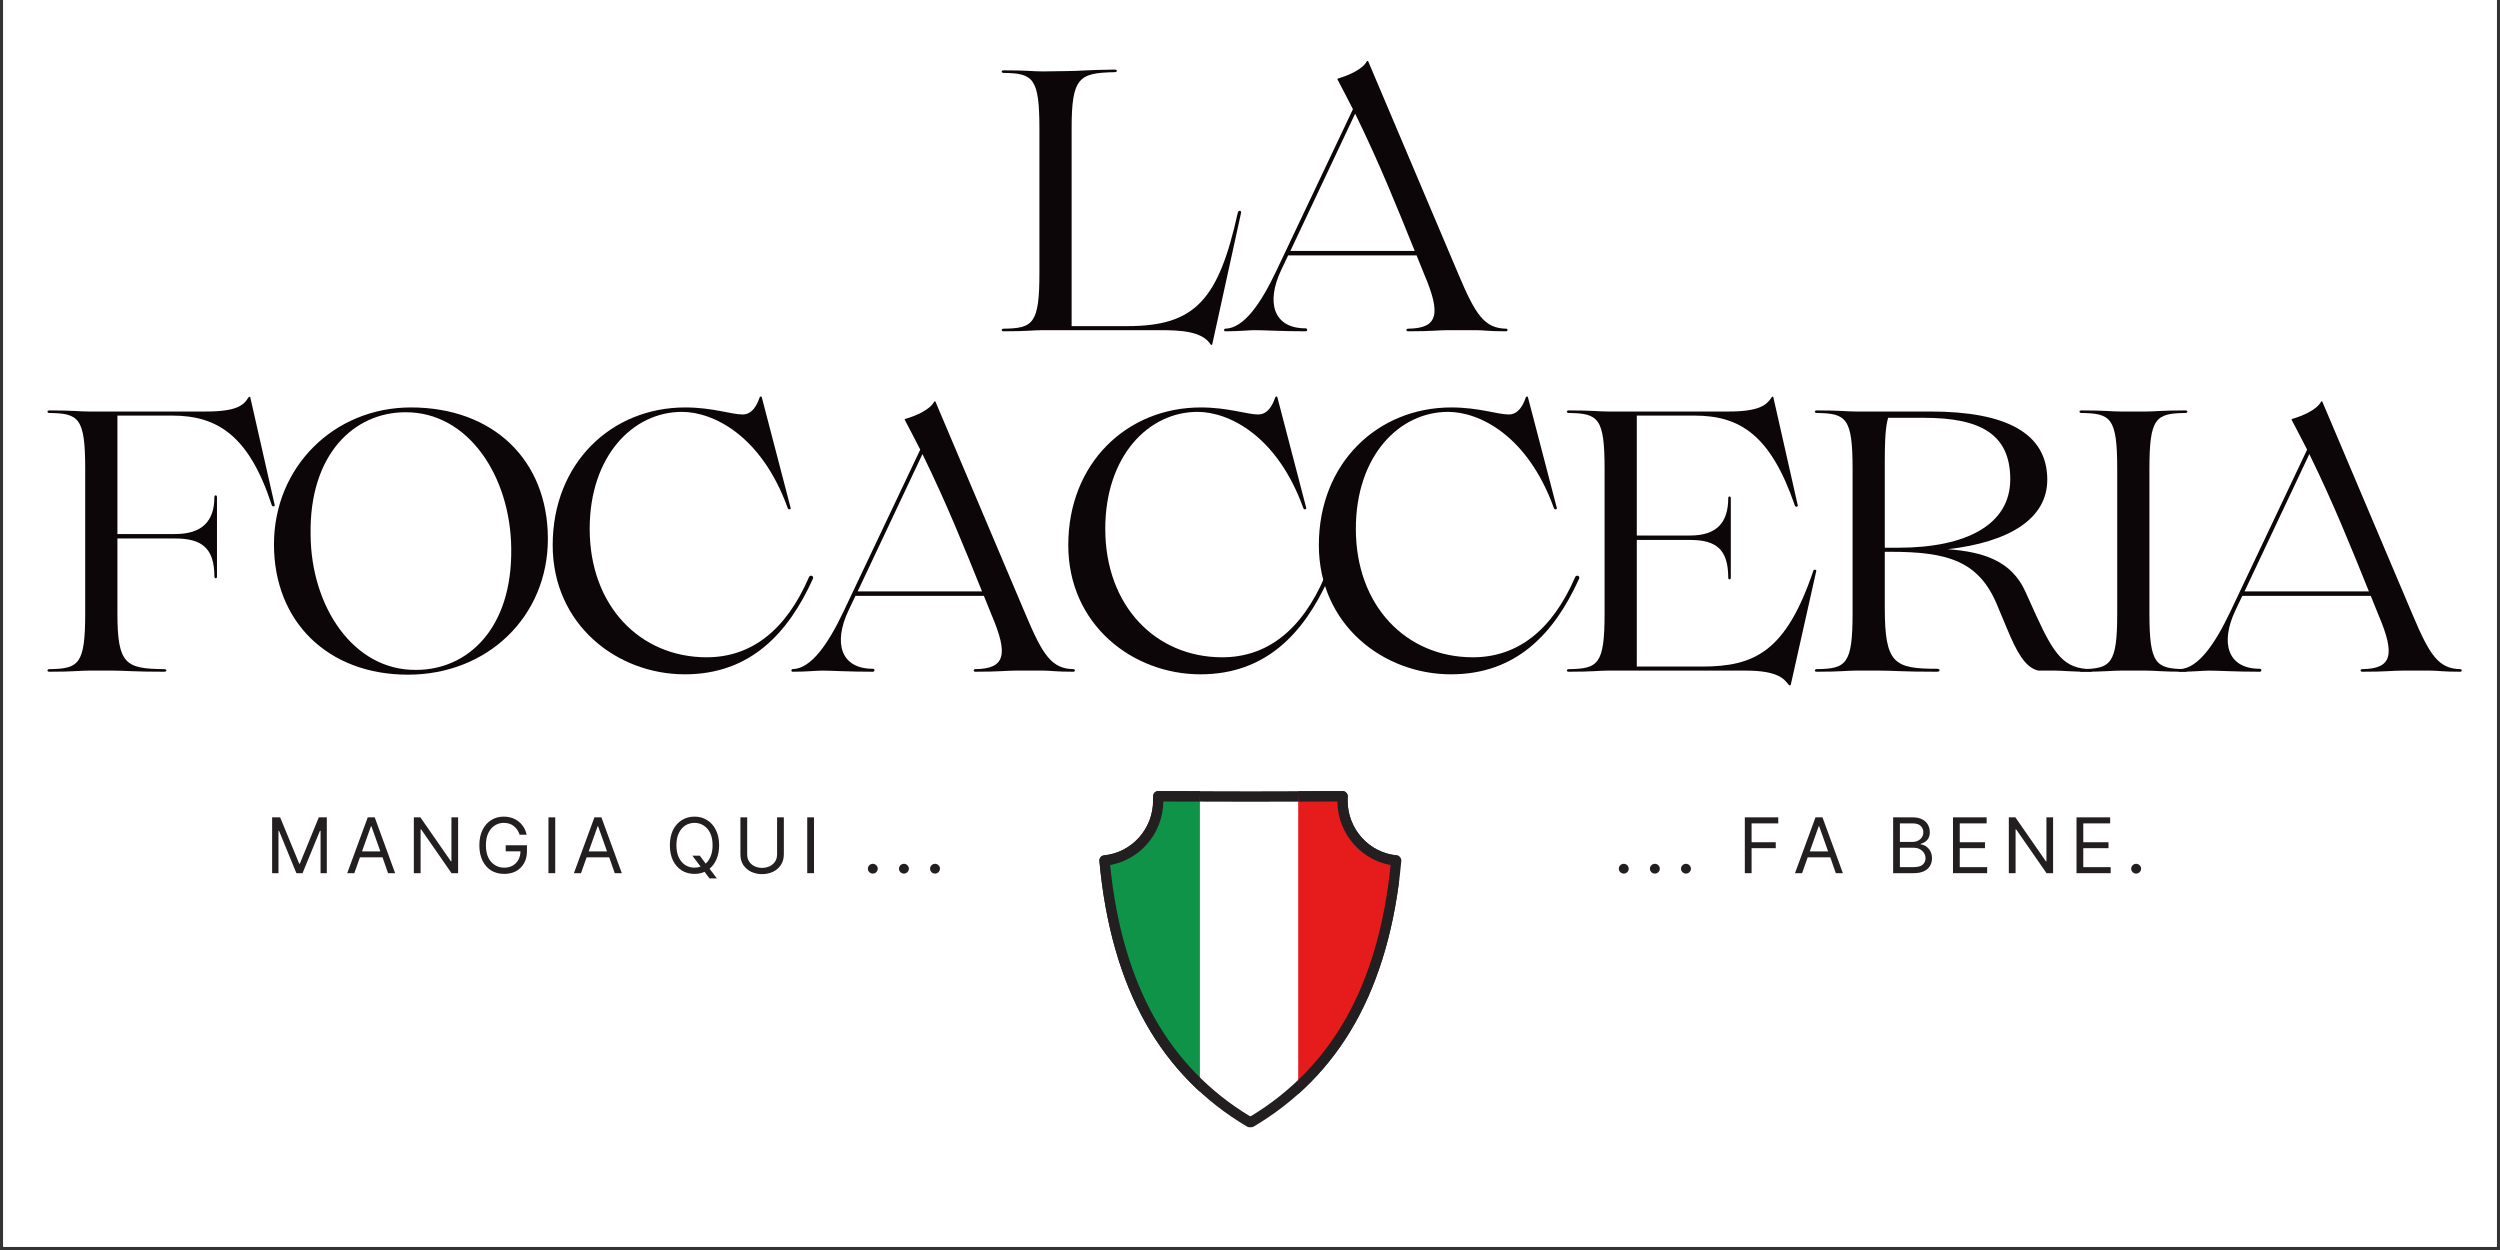 <svg xmlns="http://www.w3.org/2000/svg" xmlns:xlink="http://www.w3.org/1999/xlink" width="500" zoomAndPan="magnify" viewBox="0 0 375 187.5" height="250" preserveAspectRatio="xMidYMid meet" version="1.0"><rect x="0" y="0" width="375" height="187.5" fill="#333333" stroke="none"/><defs><g/><clipPath id="0fed564c23"><path d="M 0.5 0 L 374.5 0 L 374.5 187 L 0.5 187 Z M 0.5 0 " clip-rule="nonzero"/></clipPath><clipPath id="efd7fe57a5"><path d="M 164.848 118.664 L 210.254 118.664 L 210.254 169.113 L 164.848 169.113 Z M 164.848 118.664 " clip-rule="nonzero"/></clipPath><clipPath id="f3f4431747"><path d="M 194.73 119 L 209.867 119 L 209.867 169 L 194.73 169 Z M 194.73 119 " clip-rule="nonzero"/></clipPath><clipPath id="7933abd5e7"><path d="M 194.73 118.664 L 209.867 118.664 L 209.867 169.113 L 194.73 169.113 Z M 194.73 118.664 " clip-rule="nonzero"/></clipPath><clipPath id="982a240c1f"><path d="M 165 119 L 179.984 119 L 179.984 169 L 165 169 Z M 165 119 " clip-rule="nonzero"/></clipPath><clipPath id="f4dde612b9"><path d="M 164.848 118.664 L 179.984 118.664 L 179.984 169.113 L 164.848 169.113 Z M 164.848 118.664 " clip-rule="nonzero"/></clipPath></defs><g clip-path="url(#0fed564c23)"><path fill="#ffffff" d="M 0.5 0 L 374.5 0 L 374.5 964.926 L 0.5 964.926 Z M 0.5 0 " fill-opacity="1" fill-rule="nonzero"/><path fill="#ffffff" d="M 0.5 0 L 374.5 0 L 374.5 187 L 0.5 187 Z M 0.5 0 " fill-opacity="1" fill-rule="nonzero"/><path fill="#ffffff" d="M 0.5 0 L 374.5 0 L 374.5 187 L 0.5 187 Z M 0.5 0 " fill-opacity="1" fill-rule="nonzero"/></g><g fill="#231f20" fill-opacity="1"><g transform="translate(39.803, 130.977)"><g><path d="M 1.016 -8.375 L 2.219 -8.375 L 5.078 -1.422 L 5.172 -1.422 L 8.016 -8.375 L 9.219 -8.375 L 9.219 0 L 8.281 0 L 8.281 -6.359 L 8.188 -6.359 L 5.578 0 L 4.656 0 L 2.047 -6.359 L 1.969 -6.359 L 1.969 0 L 1.016 0 Z M 1.016 -8.375 "/></g></g></g><g fill="#231f20" fill-opacity="1"><g transform="translate(51.787, 130.977)"><g><path d="M 1.359 0 L 0.297 0 L 3.375 -8.375 L 4.422 -8.375 L 7.484 0 L 6.422 0 L 5.594 -2.375 L 2.203 -2.375 Z M 2.516 -3.266 L 5.266 -3.266 L 3.922 -7.047 L 3.859 -7.047 Z M 2.516 -3.266 "/></g></g></g><g fill="#231f20" fill-opacity="1"><g transform="translate(61.059, 130.977)"><g><path d="M 7.656 -8.375 L 7.656 0 L 6.672 0 L 2.109 -6.578 L 2.031 -6.578 L 2.031 0 L 1.016 0 L 1.016 -8.375 L 2 -8.375 L 6.578 -1.781 L 6.656 -1.781 L 6.656 -8.375 Z M 7.656 -8.375 "/></g></g></g><g fill="#231f20" fill-opacity="1"><g transform="translate(71.214, 130.977)"><g><path d="M 6.734 -5.766 C 6.555 -6.305 6.266 -6.738 5.859 -7.062 C 5.461 -7.383 4.957 -7.547 4.344 -7.547 C 3.852 -7.547 3.406 -7.414 3 -7.156 C 2.594 -6.895 2.27 -6.516 2.031 -6.016 C 1.789 -5.523 1.672 -4.914 1.672 -4.188 C 1.672 -3.457 1.789 -2.844 2.031 -2.344 C 2.27 -1.852 2.598 -1.477 3.016 -1.219 C 3.43 -0.957 3.898 -0.828 4.422 -0.828 C 4.891 -0.828 5.305 -0.926 5.672 -1.125 C 6.035 -1.332 6.32 -1.617 6.531 -1.984 C 6.738 -2.348 6.848 -2.781 6.859 -3.281 L 4.641 -3.281 L 4.641 -4.188 L 7.828 -4.188 L 7.828 -3.281 C 7.828 -2.594 7.68 -1.992 7.391 -1.484 C 7.098 -0.973 6.695 -0.578 6.188 -0.297 C 5.676 -0.023 5.086 0.109 4.422 0.109 C 3.672 0.109 3.016 -0.062 2.453 -0.406 C 1.898 -0.758 1.469 -1.254 1.156 -1.891 C 0.844 -2.535 0.688 -3.301 0.688 -4.188 C 0.688 -5.07 0.844 -5.832 1.156 -6.469 C 1.469 -7.113 1.898 -7.609 2.453 -7.953 C 3.004 -8.305 3.633 -8.484 4.344 -8.484 C 4.938 -8.484 5.473 -8.367 5.953 -8.141 C 6.43 -7.91 6.828 -7.586 7.141 -7.172 C 7.461 -6.766 7.676 -6.297 7.781 -5.766 Z M 6.734 -5.766 "/></g></g></g><g fill="#231f20" fill-opacity="1"><g transform="translate(81.254, 130.977)"><g><path d="M 2.031 -8.375 L 2.031 0 L 1.016 0 L 1.016 -8.375 Z M 2.031 -8.375 "/></g></g></g><g fill="#231f20" fill-opacity="1"><g transform="translate(85.789, 130.977)"><g><path d="M 1.359 0 L 0.297 0 L 3.375 -8.375 L 4.422 -8.375 L 7.484 0 L 6.422 0 L 5.594 -2.375 L 2.203 -2.375 Z M 2.516 -3.266 L 5.266 -3.266 L 3.922 -7.047 L 3.859 -7.047 Z M 2.516 -3.266 "/></g></g></g><g fill="#231f20" fill-opacity="1"><g transform="translate(95.062, 130.977)"><g/></g></g><g fill="#231f20" fill-opacity="1"><g transform="translate(99.793, 130.977)"><g><path d="M 8.078 -4.188 C 8.078 -3.406 7.945 -2.711 7.688 -2.109 C 7.438 -1.516 7.086 -1.035 6.641 -0.672 L 7.734 0.781 L 6.625 0.781 L 5.891 -0.203 C 5.43 0.004 4.93 0.109 4.391 0.109 C 3.672 0.109 3.031 -0.062 2.469 -0.406 C 1.914 -0.758 1.477 -1.254 1.156 -1.891 C 0.844 -2.535 0.688 -3.301 0.688 -4.188 C 0.688 -5.07 0.844 -5.832 1.156 -6.469 C 1.477 -7.113 1.914 -7.609 2.469 -7.953 C 3.031 -8.305 3.672 -8.484 4.391 -8.484 C 5.098 -8.484 5.727 -8.305 6.281 -7.953 C 6.844 -7.609 7.281 -7.113 7.594 -6.469 C 7.914 -5.832 8.078 -5.07 8.078 -4.188 Z M 4.062 -2.625 L 5.172 -2.625 L 6.062 -1.438 C 6.375 -1.719 6.625 -2.086 6.812 -2.547 C 7 -3.004 7.094 -3.551 7.094 -4.188 C 7.094 -4.914 6.973 -5.523 6.734 -6.016 C 6.492 -6.516 6.164 -6.895 5.75 -7.156 C 5.344 -7.414 4.891 -7.547 4.391 -7.547 C 3.879 -7.547 3.414 -7.414 3 -7.156 C 2.594 -6.895 2.27 -6.516 2.031 -6.016 C 1.789 -5.523 1.672 -4.914 1.672 -4.188 C 1.672 -3.457 1.789 -2.844 2.031 -2.344 C 2.27 -1.852 2.594 -1.477 3 -1.219 C 3.414 -0.957 3.879 -0.828 4.391 -0.828 C 4.711 -0.828 5.016 -0.879 5.297 -0.984 Z M 4.062 -2.625 "/></g></g></g><g fill="#231f20" fill-opacity="1"><g transform="translate(110.046, 130.977)"><g><path d="M 6.516 -8.375 L 7.531 -8.375 L 7.531 -2.828 C 7.531 -2.203 7.379 -1.664 7.078 -1.219 C 6.785 -0.781 6.391 -0.441 5.891 -0.203 C 5.398 0.023 4.859 0.141 4.266 0.141 C 3.68 0.141 3.141 0.023 2.641 -0.203 C 2.148 -0.441 1.754 -0.781 1.453 -1.219 C 1.16 -1.664 1.016 -2.203 1.016 -2.828 L 1.016 -8.375 L 2.031 -8.375 L 2.031 -2.828 C 2.031 -2.391 2.133 -2.02 2.344 -1.719 C 2.551 -1.414 2.82 -1.188 3.156 -1.031 C 3.5 -0.875 3.867 -0.797 4.266 -0.797 C 4.66 -0.797 5.031 -0.875 5.375 -1.031 C 5.719 -1.188 5.992 -1.414 6.203 -1.719 C 6.41 -2.02 6.516 -2.391 6.516 -2.828 Z M 6.516 -8.375 "/></g></g></g><g fill="#231f20" fill-opacity="1"><g transform="translate(120.07, 130.977)"><g><path d="M 2.031 -8.375 L 2.031 0 L 1.016 0 L 1.016 -8.375 Z M 2.031 -8.375 "/></g></g></g><g fill="#231f20" fill-opacity="1"><g transform="translate(124.605, 130.977)"><g/></g></g><g fill="#231f20" fill-opacity="1"><g transform="translate(129.336, 130.977)"><g><path d="M 1.594 0.062 C 1.383 0.062 1.207 -0.008 1.062 -0.156 C 0.914 -0.301 0.844 -0.473 0.844 -0.672 C 0.844 -0.867 0.914 -1.039 1.062 -1.188 C 1.207 -1.332 1.383 -1.406 1.594 -1.406 C 1.789 -1.406 1.961 -1.332 2.109 -1.188 C 2.254 -1.039 2.328 -0.867 2.328 -0.672 C 2.328 -0.473 2.254 -0.301 2.109 -0.156 C 1.961 -0.008 1.789 0.062 1.594 0.062 Z M 1.594 0.062 "/></g></g></g><g fill="#231f20" fill-opacity="1"><g transform="translate(134.002, 130.977)"><g><path d="M 1.594 0.062 C 1.383 0.062 1.207 -0.008 1.062 -0.156 C 0.914 -0.301 0.844 -0.473 0.844 -0.672 C 0.844 -0.867 0.914 -1.039 1.062 -1.188 C 1.207 -1.332 1.383 -1.406 1.594 -1.406 C 1.789 -1.406 1.961 -1.332 2.109 -1.188 C 2.254 -1.039 2.328 -0.867 2.328 -0.672 C 2.328 -0.473 2.254 -0.301 2.109 -0.156 C 1.961 -0.008 1.789 0.062 1.594 0.062 Z M 1.594 0.062 "/></g></g></g><g fill="#231f20" fill-opacity="1"><g transform="translate(138.668, 130.977)"><g><path d="M 1.594 0.062 C 1.383 0.062 1.207 -0.008 1.062 -0.156 C 0.914 -0.301 0.844 -0.473 0.844 -0.672 C 0.844 -0.867 0.914 -1.039 1.062 -1.188 C 1.207 -1.332 1.383 -1.406 1.594 -1.406 C 1.789 -1.406 1.961 -1.332 2.109 -1.188 C 2.254 -1.039 2.328 -0.867 2.328 -0.672 C 2.328 -0.473 2.254 -0.301 2.109 -0.156 C 1.961 -0.008 1.789 0.062 1.594 0.062 Z M 1.594 0.062 "/></g></g></g><g fill="#231f20" fill-opacity="1"><g transform="translate(143.331, 130.977)"><g/></g></g><g fill="#231f20" fill-opacity="1"><g transform="translate(148.062, 130.977)"><g/></g></g><g fill="#231f20" fill-opacity="1"><g transform="translate(152.793, 130.977)"><g/></g></g><g fill="#231f20" fill-opacity="1"><g transform="translate(157.525, 130.977)"><g/></g></g><g fill="#231f20" fill-opacity="1"><g transform="translate(241.979, 130.977)"><g><path d="M 1.594 0.062 C 1.383 0.062 1.207 -0.008 1.062 -0.156 C 0.914 -0.301 0.844 -0.473 0.844 -0.672 C 0.844 -0.867 0.914 -1.039 1.062 -1.188 C 1.207 -1.332 1.383 -1.406 1.594 -1.406 C 1.789 -1.406 1.961 -1.332 2.109 -1.188 C 2.254 -1.039 2.328 -0.867 2.328 -0.672 C 2.328 -0.473 2.254 -0.301 2.109 -0.156 C 1.961 -0.008 1.789 0.062 1.594 0.062 Z M 1.594 0.062 "/></g></g></g><g fill="#231f20" fill-opacity="1"><g transform="translate(246.644, 130.977)"><g><path d="M 1.594 0.062 C 1.383 0.062 1.207 -0.008 1.062 -0.156 C 0.914 -0.301 0.844 -0.473 0.844 -0.672 C 0.844 -0.867 0.914 -1.039 1.062 -1.188 C 1.207 -1.332 1.383 -1.406 1.594 -1.406 C 1.789 -1.406 1.961 -1.332 2.109 -1.188 C 2.254 -1.039 2.328 -0.867 2.328 -0.672 C 2.328 -0.473 2.254 -0.301 2.109 -0.156 C 1.961 -0.008 1.789 0.062 1.594 0.062 Z M 1.594 0.062 "/></g></g></g><g fill="#231f20" fill-opacity="1"><g transform="translate(251.31, 130.977)"><g><path d="M 1.594 0.062 C 1.383 0.062 1.207 -0.008 1.062 -0.156 C 0.914 -0.301 0.844 -0.473 0.844 -0.672 C 0.844 -0.867 0.914 -1.039 1.062 -1.188 C 1.207 -1.332 1.383 -1.406 1.594 -1.406 C 1.789 -1.406 1.961 -1.332 2.109 -1.188 C 2.254 -1.039 2.328 -0.867 2.328 -0.672 C 2.328 -0.473 2.254 -0.301 2.109 -0.156 C 1.961 -0.008 1.789 0.062 1.594 0.062 Z M 1.594 0.062 "/></g></g></g><g fill="#231f20" fill-opacity="1"><g transform="translate(255.976, 130.977)"><g/></g></g><g fill="#231f20" fill-opacity="1"><g transform="translate(260.707, 130.977)"><g><path d="M 1.016 0 L 1.016 -8.375 L 6.031 -8.375 L 6.031 -7.469 L 2.031 -7.469 L 2.031 -4.641 L 5.656 -4.641 L 5.656 -3.75 L 2.031 -3.75 L 2.031 0 Z M 1.016 0 "/></g></g></g><g fill="#231f20" fill-opacity="1"><g transform="translate(268.951, 130.977)"><g><path d="M 1.359 0 L 0.297 0 L 3.375 -8.375 L 4.422 -8.375 L 7.484 0 L 6.422 0 L 5.594 -2.375 L 2.203 -2.375 Z M 2.516 -3.266 L 5.266 -3.266 L 3.922 -7.047 L 3.859 -7.047 Z M 2.516 -3.266 "/></g></g></g><g fill="#231f20" fill-opacity="1"><g transform="translate(278.223, 130.977)"><g/></g></g><g fill="#231f20" fill-opacity="1"><g transform="translate(282.954, 130.977)"><g><path d="M 1.016 0 L 1.016 -8.375 L 3.938 -8.375 C 4.52 -8.375 5 -8.273 5.375 -8.078 C 5.758 -7.879 6.047 -7.609 6.234 -7.266 C 6.422 -6.93 6.516 -6.562 6.516 -6.156 C 6.516 -5.789 6.445 -5.488 6.312 -5.25 C 6.188 -5.02 6.02 -4.836 5.812 -4.703 C 5.613 -4.566 5.395 -4.469 5.156 -4.406 L 5.156 -4.312 C 5.406 -4.301 5.66 -4.211 5.922 -4.047 C 6.18 -3.879 6.398 -3.645 6.578 -3.344 C 6.754 -3.039 6.844 -2.664 6.844 -2.219 C 6.844 -1.801 6.742 -1.426 6.547 -1.094 C 6.359 -0.758 6.055 -0.492 5.641 -0.297 C 5.234 -0.098 4.703 0 4.047 0 Z M 2.031 -0.906 L 4.047 -0.906 C 4.703 -0.906 5.172 -1.031 5.453 -1.281 C 5.734 -1.539 5.875 -1.852 5.875 -2.219 C 5.875 -2.508 5.801 -2.773 5.656 -3.016 C 5.508 -3.254 5.301 -3.445 5.031 -3.594 C 4.77 -3.738 4.457 -3.812 4.094 -3.812 L 2.031 -3.812 Z M 2.031 -4.688 L 3.906 -4.688 C 4.363 -4.688 4.75 -4.816 5.062 -5.078 C 5.383 -5.348 5.547 -5.707 5.547 -6.156 C 5.547 -6.52 5.414 -6.828 5.156 -7.078 C 4.906 -7.336 4.5 -7.469 3.938 -7.469 L 2.031 -7.469 Z M 2.031 -4.688 "/></g></g></g><g fill="#231f20" fill-opacity="1"><g transform="translate(291.933, 130.977)"><g><path d="M 1.016 0 L 1.016 -8.375 L 6.062 -8.375 L 6.062 -7.469 L 2.031 -7.469 L 2.031 -4.641 L 5.812 -4.641 L 5.812 -3.75 L 2.031 -3.75 L 2.031 -0.906 L 6.141 -0.906 L 6.141 0 Z M 1.016 0 "/></g></g></g><g fill="#231f20" fill-opacity="1"><g transform="translate(300.307, 130.977)"><g><path d="M 7.656 -8.375 L 7.656 0 L 6.672 0 L 2.109 -6.578 L 2.031 -6.578 L 2.031 0 L 1.016 0 L 1.016 -8.375 L 2 -8.375 L 6.578 -1.781 L 6.656 -1.781 L 6.656 -8.375 Z M 7.656 -8.375 "/></g></g></g><g fill="#231f20" fill-opacity="1"><g transform="translate(310.461, 130.977)"><g><path d="M 1.016 0 L 1.016 -8.375 L 6.062 -8.375 L 6.062 -7.469 L 2.031 -7.469 L 2.031 -4.641 L 5.812 -4.641 L 5.812 -3.75 L 2.031 -3.75 L 2.031 -0.906 L 6.141 -0.906 L 6.141 0 Z M 1.016 0 "/></g></g></g><g fill="#231f20" fill-opacity="1"><g transform="translate(318.835, 130.977)"><g><path d="M 1.594 0.062 C 1.383 0.062 1.207 -0.008 1.062 -0.156 C 0.914 -0.301 0.844 -0.473 0.844 -0.672 C 0.844 -0.867 0.914 -1.039 1.062 -1.188 C 1.207 -1.332 1.383 -1.406 1.594 -1.406 C 1.789 -1.406 1.961 -1.332 2.109 -1.188 C 2.254 -1.039 2.328 -0.867 2.328 -0.672 C 2.328 -0.473 2.254 -0.301 2.109 -0.156 C 1.961 -0.008 1.789 0.062 1.594 0.062 Z M 1.594 0.062 "/></g></g></g><path fill="#ffffff" d="M 201.371 120.082 C 201.371 119.871 201.379 119.66 201.391 119.449 C 201.387 119.449 201.379 119.449 201.371 119.445 L 187.555 119.48 L 173.734 119.445 C 173.727 119.445 173.734 119.871 173.734 120.082 C 173.734 124.781 170.199 128.645 165.68 129.082 C 167.418 148.184 174.922 160.914 187.445 168.312 C 187.48 168.273 187.516 168.234 187.551 168.195 C 187.59 168.234 187.625 168.273 187.66 168.312 C 200.184 160.914 207.684 148.184 209.426 129.082 C 204.906 128.645 201.371 124.781 201.371 120.082 Z M 201.371 120.082 " fill-opacity="1" fill-rule="nonzero"/><g clip-path="url(#efd7fe57a5)"><path fill="#231f20" d="M 187.445 169.094 C 187.312 169.094 187.18 169.059 187.059 168.988 C 180.625 165.188 175.508 159.969 171.852 153.473 C 168.113 146.836 165.777 138.656 164.91 129.152 C 164.871 128.727 165.184 128.344 165.605 128.305 C 167.609 128.109 169.465 127.168 170.832 125.652 C 172.207 124.129 172.965 122.148 172.965 120.082 C 172.965 120.012 172.965 119.922 172.961 119.828 C 172.961 119.734 172.961 119.637 172.961 119.562 C 172.961 118.852 173.418 118.703 173.617 118.672 C 173.656 118.668 173.695 118.664 173.738 118.664 L 187.555 118.699 L 201.367 118.664 C 201.402 118.664 201.449 118.668 201.488 118.672 L 201.508 118.676 C 201.906 118.738 202.188 119.098 202.16 119.504 C 202.148 119.699 202.141 119.895 202.141 120.082 C 202.141 122.148 202.898 124.129 204.273 125.652 C 205.637 127.168 207.492 128.109 209.5 128.305 C 209.922 128.344 210.234 128.727 210.195 129.152 C 209.328 138.656 206.992 146.836 203.254 153.473 C 199.598 159.969 194.48 165.188 188.047 168.988 C 187.895 169.078 187.719 169.109 187.551 169.086 C 187.516 169.09 187.48 169.094 187.445 169.094 Z M 187.555 167.414 C 187.582 167.414 187.609 167.418 187.637 167.422 C 193.66 163.777 198.465 158.828 201.918 152.699 C 205.449 146.43 207.691 138.715 208.59 129.754 C 206.496 129.379 204.586 128.316 203.137 126.707 C 201.531 124.93 200.637 122.633 200.602 120.23 L 187.555 120.262 L 174.504 120.23 C 174.473 122.633 173.574 124.93 171.973 126.707 C 170.523 128.312 168.609 129.379 166.52 129.754 C 167.414 138.715 169.66 146.43 173.191 152.699 C 176.641 158.828 181.445 163.777 187.469 167.422 C 187.496 167.418 187.523 167.414 187.555 167.414 C 187.551 167.414 187.555 167.414 187.555 167.414 Z M 187.555 167.414 " fill-opacity="1" fill-rule="nonzero"/></g><g clip-path="url(#f3f4431747)"><path fill="#e61c1c" d="M 201.371 120.082 C 201.371 119.871 201.379 119.66 201.391 119.449 C 201.387 119.449 201.379 119.449 201.371 119.445 L 187.555 119.48 L 173.734 119.445 C 173.727 119.445 173.734 119.871 173.734 120.082 C 173.734 124.781 170.199 128.645 165.68 129.082 C 167.418 148.184 174.922 160.914 187.445 168.312 C 187.48 168.273 187.516 168.234 187.551 168.195 C 187.59 168.234 187.625 168.273 187.66 168.312 C 200.184 160.914 207.684 148.184 209.426 129.082 C 204.906 128.645 201.371 124.781 201.371 120.082 Z M 201.371 120.082 " fill-opacity="1" fill-rule="nonzero"/></g><g clip-path="url(#7933abd5e7)"><path fill="#231f20" d="M 187.445 169.094 C 187.312 169.094 187.18 169.059 187.059 168.988 C 180.625 165.188 175.508 159.969 171.852 153.473 C 168.113 146.836 165.777 138.656 164.91 129.152 C 164.871 128.727 165.184 128.344 165.605 128.305 C 167.609 128.109 169.465 127.168 170.832 125.652 C 172.207 124.129 172.965 122.148 172.965 120.082 C 172.965 120.012 172.965 119.922 172.961 119.828 C 172.961 119.734 172.961 119.637 172.961 119.562 C 172.961 118.852 173.418 118.703 173.617 118.672 C 173.656 118.668 173.695 118.664 173.738 118.664 L 187.555 118.699 L 201.367 118.664 C 201.402 118.664 201.449 118.668 201.488 118.672 L 201.508 118.676 C 201.906 118.738 202.188 119.098 202.16 119.504 C 202.148 119.699 202.141 119.895 202.141 120.082 C 202.141 122.148 202.898 124.129 204.273 125.652 C 205.637 127.168 207.492 128.109 209.5 128.305 C 209.922 128.344 210.234 128.727 210.195 129.152 C 209.328 138.656 206.992 146.836 203.254 153.473 C 199.598 159.969 194.48 165.188 188.047 168.988 C 187.895 169.078 187.719 169.109 187.551 169.086 C 187.516 169.09 187.48 169.094 187.445 169.094 Z M 187.555 167.414 C 187.582 167.414 187.609 167.418 187.637 167.422 C 193.66 163.777 198.465 158.828 201.918 152.699 C 205.449 146.43 207.691 138.715 208.59 129.754 C 206.496 129.379 204.586 128.316 203.137 126.707 C 201.531 124.93 200.637 122.633 200.602 120.23 L 187.555 120.262 L 174.504 120.23 C 174.473 122.633 173.574 124.93 171.973 126.707 C 170.523 128.312 168.609 129.379 166.52 129.754 C 167.414 138.715 169.66 146.43 173.191 152.699 C 176.641 158.828 181.445 163.777 187.469 167.422 C 187.496 167.418 187.523 167.414 187.555 167.414 C 187.551 167.414 187.555 167.414 187.555 167.414 Z M 187.555 167.414 " fill-opacity="1" fill-rule="nonzero"/></g><g clip-path="url(#982a240c1f)"><path fill="#0f9348" d="M 201.371 120.082 C 201.371 119.871 201.379 119.66 201.391 119.449 C 201.387 119.449 201.379 119.449 201.371 119.445 L 187.555 119.48 L 173.734 119.445 C 173.727 119.445 173.734 119.871 173.734 120.082 C 173.734 124.781 170.199 128.645 165.68 129.082 C 167.418 148.184 174.922 160.914 187.445 168.312 C 187.48 168.273 187.516 168.234 187.551 168.195 C 187.59 168.234 187.625 168.273 187.66 168.312 C 200.184 160.914 207.684 148.184 209.426 129.082 C 204.906 128.645 201.371 124.781 201.371 120.082 Z M 201.371 120.082 " fill-opacity="1" fill-rule="nonzero"/></g><g clip-path="url(#f4dde612b9)"><path fill="#231f20" d="M 187.445 169.094 C 187.312 169.094 187.18 169.059 187.059 168.988 C 180.625 165.188 175.508 159.969 171.852 153.473 C 168.113 146.836 165.777 138.656 164.91 129.152 C 164.871 128.727 165.184 128.344 165.605 128.305 C 167.609 128.109 169.465 127.168 170.832 125.652 C 172.207 124.129 172.965 122.148 172.965 120.082 C 172.965 120.012 172.965 119.922 172.961 119.828 C 172.961 119.734 172.961 119.637 172.961 119.562 C 172.961 118.852 173.418 118.703 173.617 118.672 C 173.656 118.668 173.695 118.664 173.738 118.664 L 187.555 118.699 L 201.367 118.664 C 201.402 118.664 201.449 118.668 201.488 118.672 L 201.508 118.676 C 201.906 118.738 202.188 119.098 202.16 119.504 C 202.148 119.699 202.141 119.895 202.141 120.082 C 202.141 122.148 202.898 124.129 204.273 125.652 C 205.637 127.168 207.492 128.109 209.5 128.305 C 209.922 128.344 210.234 128.727 210.195 129.152 C 209.328 138.656 206.992 146.836 203.254 153.473 C 199.598 159.969 194.48 165.188 188.047 168.988 C 187.895 169.078 187.719 169.109 187.551 169.086 C 187.516 169.09 187.48 169.094 187.445 169.094 Z M 187.555 167.414 C 187.582 167.414 187.609 167.418 187.637 167.422 C 193.66 163.777 198.465 158.828 201.918 152.699 C 205.449 146.43 207.691 138.715 208.59 129.754 C 206.496 129.379 204.586 128.316 203.137 126.707 C 201.531 124.93 200.637 122.633 200.602 120.23 L 187.555 120.262 L 174.504 120.23 C 174.473 122.633 173.574 124.93 171.973 126.707 C 170.523 128.312 168.609 129.379 166.52 129.754 C 167.414 138.715 169.66 146.43 173.191 152.699 C 176.641 158.828 181.445 163.777 187.469 167.422 C 187.496 167.418 187.523 167.414 187.555 167.414 C 187.551 167.414 187.555 167.414 187.555 167.414 Z M 187.555 167.414 " fill-opacity="1" fill-rule="nonzero"/></g><g fill="#0d0608" fill-opacity="1"><g transform="translate(148.584, 49.526)"><g><path d="M 12.16 -0.609 L 12.16 -30.262 C 12.16 -37.922 13.27 -38.59 18.602 -38.699 C 19.043 -38.699 19.102 -39.09 18.602 -39.09 C 14.215 -39.031 13.27 -38.867 11.605 -38.867 L 7.828 -38.812 C 6.387 -38.812 5.609 -38.977 1.941 -38.977 C 1.555 -38.977 1.609 -38.59 1.941 -38.59 C 6.387 -38.535 7.328 -37.867 7.328 -30.203 L 7.328 -8.605 C 7.328 -0.945 6.387 -0.277 1.941 -0.223 C 1.609 -0.223 1.555 0.168 1.941 0.168 C 5.609 0.168 6.387 0 7.828 0 L 25.32 0 C 28.316 0 31.703 0.109 32.98 2.109 C 33.094 2.223 33.203 2.277 33.258 2.109 L 37.59 -17.656 C 37.59 -17.988 37.199 -17.988 37.09 -17.656 C 34.203 -4.555 30.703 -0.609 20.543 -0.609 Z M 12.16 -0.609 "/></g></g></g><g fill="#0d0608" fill-opacity="1"><g transform="translate(183.339, 49.526)"><g><path d="M 42.586 -0.223 C 39.312 -0.277 37.977 -2.332 35.426 -8.383 L 21.875 -40.367 C 21.82 -40.422 21.711 -40.367 21.711 -40.367 C 21.043 -39.09 18.879 -38.199 17.379 -37.758 C 17.211 -37.699 17.27 -37.645 17.324 -37.535 C 18.102 -36.035 18.879 -34.59 19.602 -33.148 L 8.051 -8.773 C 5.828 -4.109 3.277 -0.277 0.445 -0.223 C 0.223 -0.223 0.223 0.168 0.445 0.168 C 2.609 0.168 3.996 0 4.887 0 C 6.387 0 8.828 0.168 12.492 0.168 C 12.824 0.168 12.824 -0.277 12.492 -0.277 C 7.664 -0.277 6.551 -4.164 8.828 -8.996 L 9.883 -11.215 L 19.879 -11.215 C 23.766 -11.215 25.484 -11.215 29.148 -11.215 L 30.316 -8.328 C 32.871 -2.332 32.316 -0.277 27.871 -0.223 C 27.539 -0.223 27.539 0.168 27.871 0.168 C 31.539 0.168 32.426 0 33.871 0 L 38.145 0 C 39.199 0 39.867 0.168 42.586 0.168 C 42.863 0.168 42.863 -0.223 42.586 -0.223 Z M 19.879 -11.883 L 10.215 -11.883 L 19.934 -32.48 C 23.652 -24.875 26.152 -18.602 28.871 -11.883 Z M 19.879 -11.883 "/></g></g></g><g fill="#0d0608" fill-opacity="1"><g transform="translate(5.452, 100.593)"><g><path d="M 32.094 -40.977 C 32.094 -41.145 31.926 -41.086 31.816 -40.977 C 31.094 -39.809 30.094 -38.867 25.43 -38.867 L 7.828 -38.867 C 6.387 -38.867 5.609 -39.031 1.941 -39.031 C 1.555 -39.031 1.609 -38.645 1.941 -38.645 C 6.387 -38.59 7.328 -37.922 7.328 -30.262 L 7.328 -8.605 C 7.328 -0.945 6.387 -0.277 1.941 -0.223 C 1.609 -0.223 1.555 0.168 1.941 0.168 C 5.609 0.168 6.387 0 7.828 0 L 11.551 0 C 13.438 0 14.438 0.168 19.156 0.168 C 19.656 0.168 19.602 -0.223 19.156 -0.223 C 13.383 -0.277 12.16 -0.945 12.16 -8.605 L 12.16 -19.82 L 20.82 -19.82 C 24.762 -19.82 26.707 -18.434 26.707 -14.102 C 26.707 -13.77 27.094 -13.77 27.094 -14.102 L 27.094 -26.039 C 27.094 -26.375 26.707 -26.375 26.707 -26.039 C 26.707 -22.32 24.762 -20.488 20.82 -20.488 L 12.16 -20.488 L 12.16 -38.254 L 20.379 -38.254 C 27.207 -38.254 31.926 -35.203 35.312 -24.82 C 35.426 -24.543 35.758 -24.598 35.758 -24.82 Z M 32.094 -40.977 "/></g></g></g><g fill="#0d0608" fill-opacity="1"><g transform="translate(39.041, 100.593)"><g><path d="M 22.152 0.609 C 34.09 0.609 43.141 -8.105 43.141 -19.766 C 43.141 -31.594 34.926 -39.477 22.598 -39.477 C 11.105 -39.477 2.055 -30.594 2.055 -18.934 C 2.055 -7.273 10.215 0.609 22.152 0.609 Z M 23.375 -0.109 C 13.938 0 7.605 -9.66 7.551 -20.379 C 7.328 -32.48 14.102 -38.754 21.766 -38.754 C 31.203 -38.812 37.535 -29.148 37.645 -18.324 C 37.812 -6.219 31.039 -0.109 23.375 -0.109 Z M 23.375 -0.109 "/></g></g></g><g fill="#0d0608" fill-opacity="1"><g transform="translate(80.848, 100.593)"><g><path d="M 21.875 0.555 C 31.648 0.555 37.367 -5.551 41.086 -13.77 C 41.254 -14.102 40.867 -14.438 40.531 -14.102 C 37.035 -5.941 31.758 -2 25.152 -2 C 15.156 -2 7.605 -9.715 7.605 -21.266 C 7.605 -32.203 14.102 -38.812 21.434 -38.812 C 26.098 -38.812 33.371 -35.312 37.312 -24.375 C 37.422 -24.098 37.758 -24.152 37.758 -24.375 L 33.426 -40.977 C 33.426 -41.145 33.203 -41.199 33.094 -40.977 C 32.703 -39.809 31.98 -38.422 30.539 -38.422 C 28.871 -38.422 26.039 -39.477 21.934 -39.477 C 10.883 -39.477 2.055 -31.148 2.055 -18.824 C 2.055 -6.887 11.715 0.555 21.875 0.555 Z M 21.875 0.555 "/></g></g></g><g fill="#0d0608" fill-opacity="1"><g transform="translate(118.434, 100.593)"><g><path d="M 42.586 -0.223 C 39.312 -0.277 37.977 -2.332 35.426 -8.383 L 21.875 -40.367 C 21.82 -40.422 21.711 -40.367 21.711 -40.367 C 21.043 -39.09 18.879 -38.199 17.379 -37.758 C 17.211 -37.699 17.27 -37.645 17.324 -37.535 C 18.102 -36.035 18.879 -34.59 19.602 -33.148 L 8.051 -8.773 C 5.828 -4.109 3.277 -0.277 0.445 -0.223 C 0.223 -0.223 0.223 0.168 0.445 0.168 C 2.609 0.168 3.996 0 4.887 0 C 6.387 0 8.828 0.168 12.492 0.168 C 12.824 0.168 12.824 -0.277 12.492 -0.277 C 7.664 -0.277 6.551 -4.164 8.828 -8.996 L 9.883 -11.215 L 19.879 -11.215 C 23.766 -11.215 25.484 -11.215 29.148 -11.215 L 30.316 -8.328 C 32.871 -2.332 32.316 -0.277 27.871 -0.223 C 27.539 -0.223 27.539 0.168 27.871 0.168 C 31.539 0.168 32.426 0 33.871 0 L 38.145 0 C 39.199 0 39.867 0.168 42.586 0.168 C 42.863 0.168 42.863 -0.223 42.586 -0.223 Z M 19.879 -11.883 L 10.215 -11.883 L 19.934 -32.48 C 23.652 -24.875 26.152 -18.602 28.871 -11.883 Z M 19.879 -11.883 "/></g></g></g><g fill="#0d0608" fill-opacity="1"><g transform="translate(158.186, 100.593)"><g><path d="M 21.875 0.555 C 31.648 0.555 37.367 -5.551 41.086 -13.77 C 41.254 -14.102 40.867 -14.438 40.531 -14.102 C 37.035 -5.941 31.758 -2 25.152 -2 C 15.156 -2 7.605 -9.715 7.605 -21.266 C 7.605 -32.203 14.102 -38.812 21.434 -38.812 C 26.098 -38.812 33.371 -35.312 37.312 -24.375 C 37.422 -24.098 37.758 -24.152 37.758 -24.375 L 33.426 -40.977 C 33.426 -41.145 33.203 -41.199 33.094 -40.977 C 32.703 -39.809 31.98 -38.422 30.539 -38.422 C 28.871 -38.422 26.039 -39.477 21.934 -39.477 C 10.883 -39.477 2.055 -31.148 2.055 -18.824 C 2.055 -6.887 11.715 0.555 21.875 0.555 Z M 21.875 0.555 "/></g></g></g><g fill="#0d0608" fill-opacity="1"><g transform="translate(195.773, 100.593)"><g><path d="M 21.875 0.555 C 31.648 0.555 37.367 -5.551 41.086 -13.77 C 41.254 -14.102 40.867 -14.438 40.531 -14.102 C 37.035 -5.941 31.758 -2 25.152 -2 C 15.156 -2 7.605 -9.715 7.605 -21.266 C 7.605 -32.203 14.102 -38.812 21.434 -38.812 C 26.098 -38.812 33.371 -35.312 37.312 -24.375 C 37.422 -24.098 37.758 -24.152 37.758 -24.375 L 33.426 -40.977 C 33.426 -41.145 33.203 -41.199 33.094 -40.977 C 32.703 -39.809 31.98 -38.422 30.539 -38.422 C 28.871 -38.422 26.039 -39.477 21.934 -39.477 C 10.883 -39.477 2.055 -31.148 2.055 -18.824 C 2.055 -6.887 11.715 0.555 21.875 0.555 Z M 21.875 0.555 "/></g></g></g><g fill="#0d0608" fill-opacity="1"><g transform="translate(233.36, 100.593)"><g><path d="M 38.645 -14.992 C 34.535 -2.832 29.816 -0.609 21.934 -0.609 L 12.16 -0.609 L 12.16 -19.602 L 20.156 -19.602 C 24.043 -19.602 25.875 -18.211 25.875 -13.938 C 25.875 -13.602 26.262 -13.602 26.262 -13.938 L 26.262 -25.875 C 26.262 -26.207 25.875 -26.207 25.875 -25.875 C 25.875 -22.098 24.043 -20.266 20.156 -20.266 L 12.16 -20.266 L 12.16 -38.254 L 20.82 -38.254 C 27.707 -38.254 32.258 -35.258 35.867 -24.762 C 35.98 -24.484 36.312 -24.543 36.312 -24.762 L 32.648 -40.977 C 32.648 -41.145 32.48 -41.145 32.371 -40.977 C 31.648 -39.867 30.594 -38.867 25.93 -38.867 L 7.828 -38.867 C 6.387 -38.867 5.609 -39.031 1.941 -39.031 C 1.555 -39.031 1.609 -38.645 1.941 -38.645 C 6.387 -38.59 7.328 -37.922 7.328 -30.262 L 7.328 -8.605 C 7.328 -0.945 6.387 -0.277 1.941 -0.223 C 1.609 -0.223 1.555 0.168 1.941 0.168 C 5.609 0.168 6.387 0 7.828 0 L 28.539 0 C 33.258 0 34.258 1.223 34.926 2.109 C 35.035 2.223 35.203 2.277 35.258 2.109 L 39.09 -14.992 C 39.09 -15.156 38.699 -15.215 38.645 -14.992 Z M 38.645 -14.992 "/></g></g></g><g fill="#0d0608" fill-opacity="1"><g transform="translate(270.558, 100.593)"><g><path d="M 43.086 -0.223 C 39.09 -0.277 37.59 -2.332 34.867 -8.273 L 33.258 -11.828 C 31.148 -16.547 26.816 -17.824 21.598 -18.211 C 30.816 -19.266 36.535 -22.766 36.535 -28.648 C 36.535 -35.645 30.316 -38.867 18.988 -38.867 L 7.828 -38.867 C 6.387 -38.867 5.609 -39.031 1.941 -39.031 C 1.555 -39.031 1.609 -38.645 1.941 -38.645 C 6.387 -38.59 7.328 -37.922 7.328 -30.262 L 7.328 -8.605 C 7.328 -0.945 6.387 -0.277 1.941 -0.223 C 1.609 -0.223 1.555 0.168 1.941 0.168 C 5.609 0.168 6.387 0 7.828 0 L 11.492 0 C 13.547 0 14.656 0.168 19.988 0.168 C 20.543 0.168 20.488 -0.277 19.988 -0.277 C 13.547 -0.277 12.16 -1.055 12.16 -9.438 L 12.16 -17.824 L 13.047 -17.824 C 21.598 -17.824 26.316 -16.434 29.039 -9.773 L 30.48 -6.328 C 31.871 -3 33.148 -0.445 35.203 0 L 37.699 0 C 38.977 0 39.809 0.168 43.086 0.168 C 43.418 0.168 43.418 -0.223 43.086 -0.223 Z M 12.66 -37.922 L 18.047 -37.922 C 26.484 -37.922 30.98 -35.48 30.98 -28.707 C 30.98 -21.875 24.375 -18.434 14.16 -18.434 L 12.16 -18.434 L 12.16 -31.594 C 12.16 -36.258 12.492 -37.258 12.66 -37.922 Z M 12.66 -37.922 "/></g></g></g><g fill="#0d0608" fill-opacity="1"><g transform="translate(310.254, 100.593)"><g><path d="M 11.715 -38.867 L 7.828 -38.867 C 6.387 -38.867 5.609 -39.031 1.941 -39.031 C 1.555 -39.031 1.609 -38.645 1.941 -38.645 C 6.387 -38.59 7.328 -37.922 7.328 -30.262 L 7.328 -8.605 C 7.328 -0.945 6.387 -0.277 1.941 -0.223 C 1.609 -0.223 1.555 0.168 1.941 0.168 C 5.609 0.168 6.387 0 7.828 0 L 11.715 0 C 13.16 0 13.883 0.168 17.547 0.168 C 17.988 0.168 17.934 -0.223 17.547 -0.223 C 13.105 -0.277 12.16 -0.945 12.16 -8.605 L 12.16 -30.262 C 12.16 -37.922 13.105 -38.59 17.547 -38.645 C 17.934 -38.645 17.988 -39.031 17.547 -39.031 C 13.883 -39.031 13.16 -38.867 11.715 -38.867 Z M 11.715 -38.867 "/></g></g></g><g fill="#0d0608" fill-opacity="1"><g transform="translate(326.465, 100.593)"><g><path d="M 42.586 -0.223 C 39.312 -0.277 37.977 -2.332 35.426 -8.383 L 21.875 -40.367 C 21.82 -40.422 21.711 -40.367 21.711 -40.367 C 21.043 -39.09 18.879 -38.199 17.379 -37.758 C 17.211 -37.699 17.27 -37.645 17.324 -37.535 C 18.102 -36.035 18.879 -34.59 19.602 -33.148 L 8.051 -8.773 C 5.828 -4.109 3.277 -0.277 0.445 -0.223 C 0.223 -0.223 0.223 0.168 0.445 0.168 C 2.609 0.168 3.996 0 4.887 0 C 6.387 0 8.828 0.168 12.492 0.168 C 12.824 0.168 12.824 -0.277 12.492 -0.277 C 7.664 -0.277 6.551 -4.164 8.828 -8.996 L 9.883 -11.215 L 19.879 -11.215 C 23.766 -11.215 25.484 -11.215 29.148 -11.215 L 30.316 -8.328 C 32.871 -2.332 32.316 -0.277 27.871 -0.223 C 27.539 -0.223 27.539 0.168 27.871 0.168 C 31.539 0.168 32.426 0 33.871 0 L 38.145 0 C 39.199 0 39.867 0.168 42.586 0.168 C 42.863 0.168 42.863 -0.223 42.586 -0.223 Z M 19.879 -11.883 L 10.215 -11.883 L 19.934 -32.48 C 23.652 -24.875 26.152 -18.602 28.871 -11.883 Z M 19.879 -11.883 "/></g></g></g></svg>
